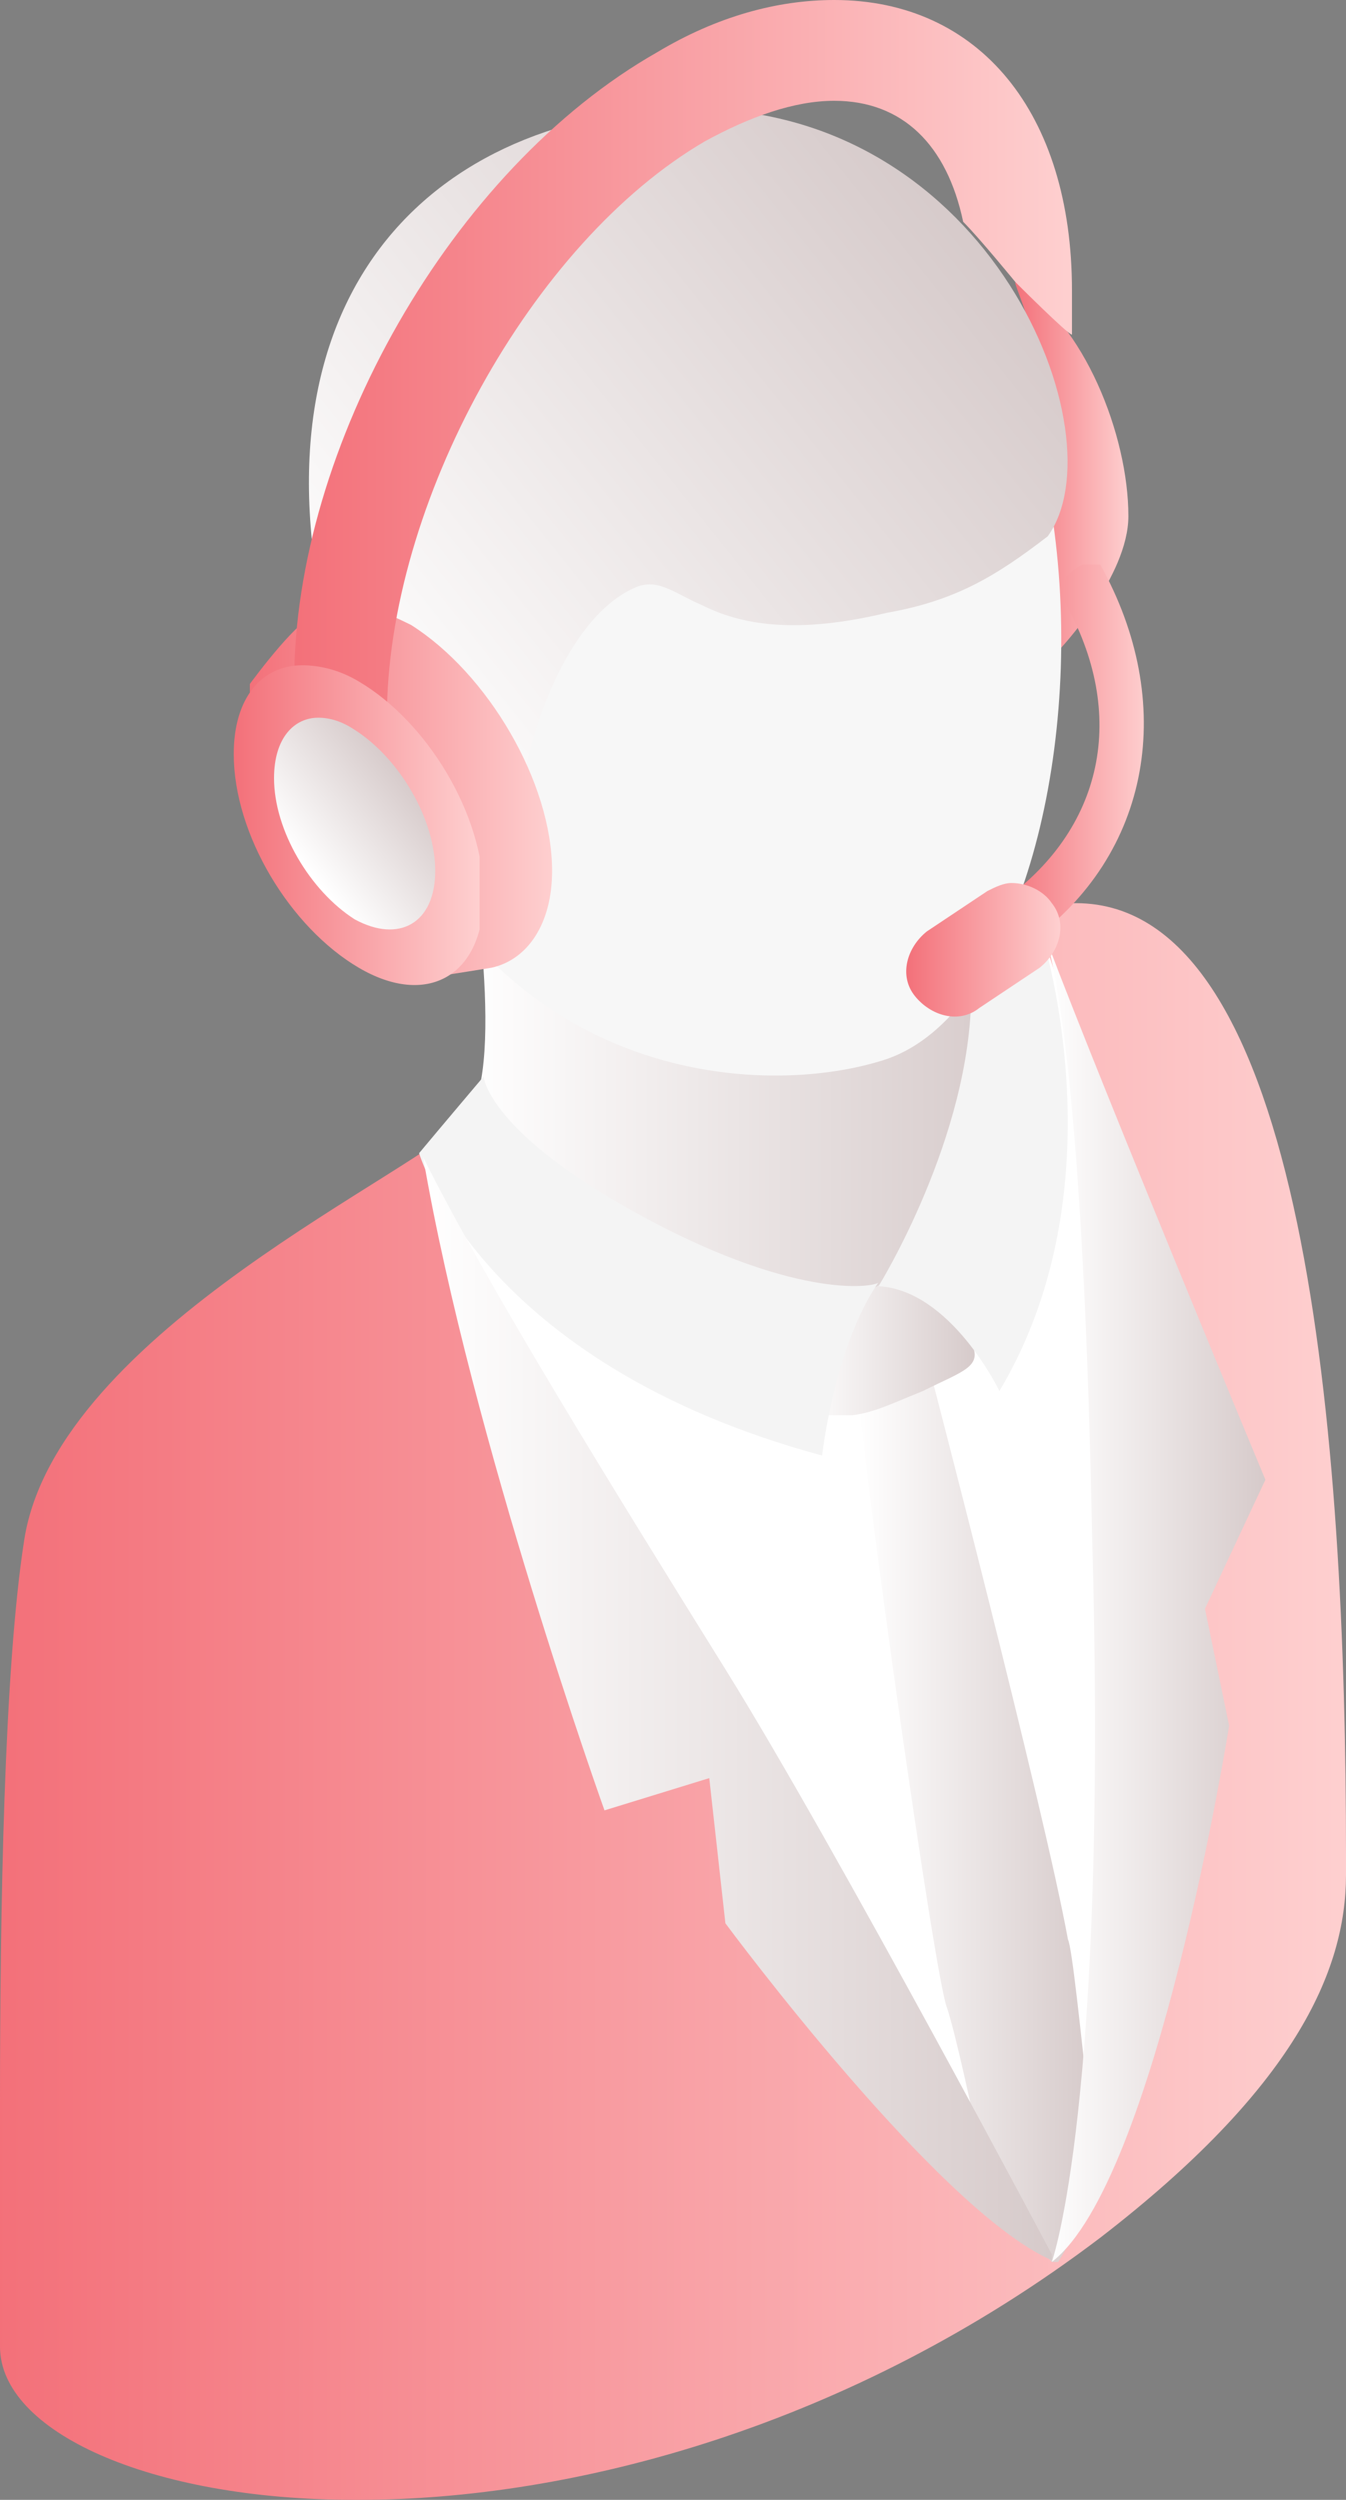 <?xml version="1.0" encoding="utf-8"?>
<!-- Generator: Adobe Illustrator 22.0.0, SVG Export Plug-In . SVG Version: 6.00 Build 0)  -->
<svg version="1.1" id="图层_1" xmlns="http://www.w3.org/2000/svg" xmlns:xlink="http://www.w3.org/1999/xlink" x="0px" y="0px"
	 viewBox="0 0 33.4 62" style="enable-background:new 0 0 33.4 62;" xml:space="preserve">
<rect x="0" y="0" width="33.4" height="62" fill="#808080" stroke="none"/>
<style type="text/css">
	.st0{clip-path:url(#SVGID_2_);fill:url(#SVGID_3_);}
	.st1{clip-path:url(#SVGID_5_);fill:url(#SVGID_6_);}
	.st2{clip-path:url(#SVGID_8_);fill:url(#SVGID_9_);}
	.st3{clip-path:url(#SVGID_11_);fill:#F7F7F7;}
	.st4{clip-path:url(#SVGID_13_);fill:url(#SVGID_14_);}
	.st5{clip-path:url(#SVGID_16_);fill:#FFFFFF;}
	.st6{clip-path:url(#SVGID_18_);fill:url(#SVGID_19_);}
	.st7{clip-path:url(#SVGID_21_);fill:url(#SVGID_22_);}
	.st8{clip-path:url(#SVGID_24_);fill:#F4F4F4;}
	.st9{clip-path:url(#SVGID_26_);fill:url(#SVGID_27_);}
	.st10{clip-path:url(#SVGID_29_);fill:#F4F4F4;}
	.st11{clip-path:url(#SVGID_29_);fill:#2D261E;}
	.st12{clip-path:url(#SVGID_31_);fill:url(#SVGID_32_);}
	.st13{clip-path:url(#SVGID_34_);fill:url(#SVGID_35_);}
	.st14{clip-path:url(#SVGID_37_);fill:url(#SVGID_38_);}
	.st15{clip-path:url(#SVGID_40_);fill:url(#SVGID_41_);}
	.st16{clip-path:url(#SVGID_43_);fill:url(#SVGID_44_);}
	.st17{clip-path:url(#SVGID_46_);fill:url(#SVGID_47_);}
	.st18{clip-path:url(#SVGID_49_);fill:url(#SVGID_50_);}
</style>
<g>
	<defs>
		<path id="SVGID_1_" d="M23.8,23.3c0,0-11.1,3.1-12.2,4.4c-1,1.3-10.2,5.3-11,10.5C0.1,41.4,0,47.4,0,52.1v0.8c0,2.6,0,4.6,0,5.3
			C0,60.3,3.7,62,8.8,62h0.1c5.3,0,12.2-1.8,18.4-6.5c4.8-3.7,6.1-6.6,6.1-9V46c0-10.3-1-23.6-6.7-23.6
			C25.8,22.4,24.9,22.7,23.8,23.3"/>
	</defs>
	<clipPath id="SVGID_2_">
		<use xlink:href="#SVGID_1_"  style="overflow:visible;"/>
	</clipPath>
	
		<linearGradient id="SVGID_3_" gradientUnits="userSpaceOnUse" x1="0" y1="62" x2="1" y2="62" gradientTransform="matrix(33.418 0 0 -33.418 0 2114.103)">
		<stop  offset="0" style="stop-color:#F37079"/>
		<stop  offset="1" style="stop-color:#FED0D0"/>
	</linearGradient>
	<rect y="22.4" class="st0" width="33.4" height="39.6"/>
</g>
<g>
	<defs>
		<path id="SVGID_4_" d="M11.6,20.7c0,0,1,5.7,0,7c0.8,2.5,5.2,9.5,10.5,7.6c5.2-1.9,1.9-12.1,1.7-12l0.1-3.6L11.6,20.7z"/>
	</defs>
	<clipPath id="SVGID_5_">
		<use xlink:href="#SVGID_4_"  style="overflow:visible;"/>
	</clipPath>
	
		<linearGradient id="SVGID_6_" gradientUnits="userSpaceOnUse" x1="-7.352875e-05" y1="61.942" x2="1" y2="61.942" gradientTransform="matrix(13.411 0 0 -13.411 11.625 859.185)">
		<stop  offset="0" style="stop-color:#FFFFFF"/>
		<stop  offset="1" style="stop-color:#D6CACA"/>
	</linearGradient>
	<rect x="11.6" y="19.8" class="st1" width="15.7" height="17.5"/>
</g>
<g>
	<defs>
		<path id="SVGID_7_" d="M26.1,11.8c0,3,0.2,4.3,0.2,4.3s1.7-1.8,1.7-3.3c0-2-1.1-4.8-2.8-5.8c0,0,0,0,0,0
			C25.1,7,26.1,8.8,26.1,11.8"/>
	</defs>
	<clipPath id="SVGID_8_">
		<use xlink:href="#SVGID_7_"  style="overflow:visible;"/>
	</clipPath>
	
		<linearGradient id="SVGID_9_" gradientUnits="userSpaceOnUse" x1="0" y1="62" x2="1" y2="62" gradientTransform="matrix(2.848 0 0 -2.848 25.166 188.132)">
		<stop  offset="0" style="stop-color:#F37079"/>
		<stop  offset="1" style="stop-color:#FED0D0"/>
	</linearGradient>
	<rect x="25.1" y="7" class="st2" width="2.9" height="9.2"/>
</g>
<g>
	<defs>
		<rect id="SVGID_10_" width="33.4" height="62"/>
	</defs>
	<clipPath id="SVGID_11_">
		<use xlink:href="#SVGID_10_"  style="overflow:visible;"/>
	</clipPath>
	<path class="st3" d="M17.1,3.5c-7.2,0.4-10.6,6.7-8,15c2.6,8.3,9.6,8.8,12.8,7.8C28.1,24.4,28.9,2.9,17.1,3.5"/>
</g>
<g>
	<defs>
		<path id="SVGID_12_" d="M16.4,2.7C9.9,3.2,5.7,8.3,8.6,17.4C8.9,18,8.8,17.5,9,17c0.2-0.4,0.5-0.8,1.2-0.7
			c0.7,0.1,1.6,1.2,1.5,2.7c-0.1,1.2,1,1.9,1.2,0.8c0.4-2.5,1.5-4.6,2.8-5.2c0.6-0.3,1,0.1,1.7,0.4c0.8,0.4,2.1,0.8,4.6,0.2
			c1.7-0.3,2.7-0.9,4-1.9c1.8-2.5-1.4-10.6-8.8-10.6C17,2.6,16.7,2.6,16.4,2.7"/>
	</defs>
	<clipPath id="SVGID_13_">
		<use xlink:href="#SVGID_12_"  style="overflow:visible;"/>
	</clipPath>
	
		<linearGradient id="SVGID_14_" gradientUnits="userSpaceOnUse" x1="0" y1="61.944" x2="1" y2="61.944" gradientTransform="matrix(15.229 -12.256 -12.256 -15.229 768.201 961.356)">
		<stop  offset="0" style="stop-color:#FFFFFF"/>
		<stop  offset="1" style="stop-color:#D6CACA"/>
	</linearGradient>
	<polygon class="st4" points="-3.2,9.8 19.2,-8.2 36.8,13.7 14.4,31.6 	"/>
</g>
<g>
	<defs>
		<rect id="SVGID_15_" width="33.4" height="62"/>
	</defs>
	<clipPath id="SVGID_16_">
		<use xlink:href="#SVGID_15_"  style="overflow:visible;"/>
	</clipPath>
	<path class="st5" d="M10.6,29.1c2.2,7.9,15.5,27,15.5,27c-1.5-12.3-4.4-24.2-4.4-24.2C15.6,35,12.4,30.9,10.6,29.1"/>
	<path class="st5" d="M21.8,31.9c0,0,2.5,14.7,4.4,24.2c0,0,6.2-13.9-0.4-33.1C25.9,24.5,25.9,30.1,21.8,31.9"/>
</g>
<g>
	<defs>
		<path id="SVGID_17_" d="M21.3,34.5c0.1,1.8,1.9,14.6,2.2,15.3c0.2,0.6,0.6,2.4,1.1,4.8c0.2,0.3,0.5,0.3,0.7,0.6
			c0.3,0.4,0.9,1,0.9,1s0.3-0.5,0.4-0.7c0.3-0.7,0.5-1.2,0.3-1.9c-0.1-0.3,0-0.5,0.2-0.6c-0.3-2.8-0.5-4.7-0.6-4.9
			C25.9,44.8,23,33.7,23,33.7c-0.1-0.4-0.5-0.6-0.9-0.6C21.7,33.1,21.3,33.5,21.3,34.5"/>
	</defs>
	<clipPath id="SVGID_18_">
		<use xlink:href="#SVGID_17_"  style="overflow:visible;"/>
	</clipPath>
	
		<linearGradient id="SVGID_19_" gradientUnits="userSpaceOnUse" x1="0" y1="62" x2="1" y2="62" gradientTransform="matrix(5.792 0 0 -5.792 21.308 403.671)">
		<stop  offset="0" style="stop-color:#FFFFFF"/>
		<stop  offset="1" style="stop-color:#D6CACA"/>
	</linearGradient>
	<rect x="21.3" y="33.1" class="st6" width="5.8" height="23"/>
</g>
<g>
	<defs>
		<path id="SVGID_20_" d="M21.6,32c-0.9,0.3-1.5,1.1-1.6,1.5C20,34,19.6,35,20.5,35.1c0.9,0.1,1.4-0.2,2.4-0.6
			c1-0.5,1.5-0.6,1.2-1.2c-0.2-0.4-0.6-1.5-1.7-1.5C22.2,31.7,21.9,31.8,21.6,32"/>
	</defs>
	<clipPath id="SVGID_21_">
		<use xlink:href="#SVGID_20_"  style="overflow:visible;"/>
	</clipPath>
	
		<linearGradient id="SVGID_22_" gradientUnits="userSpaceOnUse" x1="0" y1="61.993" x2="1" y2="61.993" gradientTransform="matrix(4.313 0 0 -4.313 19.891 300.811)">
		<stop  offset="0" style="stop-color:#FFFFFF"/>
		<stop  offset="1" style="stop-color:#D6CACA"/>
	</linearGradient>
	<rect x="19.6" y="31.7" class="st7" width="4.8" height="3.4"/>
</g>
<g>
	<defs>
		<rect id="SVGID_23_" width="33.4" height="62"/>
	</defs>
	<clipPath id="SVGID_24_">
		<use xlink:href="#SVGID_23_"  style="overflow:visible;"/>
	</clipPath>
	<path class="st8" d="M16,30.2c-3.9-2.1-4-3.5-4-3.5s-1.1,1.3-1.6,1.9c0,0,1.5,5.2,10,7.5c0,0,0.3-2.7,1.4-4.3
		C21.8,31.9,19.9,32.3,16,30.2"/>
</g>
<g>
	<defs>
		<path id="SVGID_25_" d="M15,44.9l2.6-0.8l0.4,3.6c0,0,5.4,7.3,8.2,8.4c0,0-5.4-10.2-8.2-14.7s-5.9-9.5-7.5-12.7
			C11.7,35.7,15,44.9,15,44.9"/>
	</defs>
	<clipPath id="SVGID_26_">
		<use xlink:href="#SVGID_25_"  style="overflow:visible;"/>
	</clipPath>
	
		<linearGradient id="SVGID_27_" gradientUnits="userSpaceOnUse" x1="2.775136e-05" y1="62" x2="1" y2="62" gradientTransform="matrix(15.739 0 0 -15.739 10.408 1018.184)">
		<stop  offset="0" style="stop-color:#FFFFFF"/>
		<stop  offset="1" style="stop-color:#D6CACA"/>
	</linearGradient>
	<rect x="10.4" y="28.6" class="st9" width="15.7" height="27.5"/>
</g>
<g>
	<defs>
		<rect id="SVGID_28_" width="33.4" height="62"/>
	</defs>
	<clipPath id="SVGID_29_">
		<use xlink:href="#SVGID_28_"  style="overflow:visible;"/>
	</clipPath>
	<path class="st10" d="M25,22.8c-0.2,0.3-0.9,1.8-0.9,1.8c0,3.6-2.3,7.3-2.3,7.3c1.8,0.1,3,2.6,3,2.6c3.1-5.2,1-11.5,1-11.5
		C25.6,23,25.3,22.9,25,22.8"/>
	<path class="st11" d="M26,23.5c-0.1-0.4-0.2-0.5-0.2-0.5C25.8,23.1,25.9,23.3,26,23.5"/>
</g>
<g>
	<defs>
		<path id="SVGID_30_" d="M27.1,38.1c0.4,14.1-1,18-1,18c2.6-2,4.4-13.3,4.4-13.3l-0.6-2.9l1.5-3.2c0,0-4-9.6-5.4-13.3
			C26.3,24.6,26.9,27.9,27.1,38.1"/>
	</defs>
	<clipPath id="SVGID_31_">
		<use xlink:href="#SVGID_30_"  style="overflow:visible;"/>
	</clipPath>
	
		<linearGradient id="SVGID_32_" gradientUnits="userSpaceOnUse" x1="-7.261971e-05" y1="62" x2="1" y2="62" gradientTransform="matrix(5.437 0 0 -5.437 25.965 376.866)">
		<stop  offset="0" style="stop-color:#FFFFFF"/>
		<stop  offset="1" style="stop-color:#D6CACA"/>
	</linearGradient>
	<rect x="26" y="23.5" class="st12" width="5.4" height="32.6"/>
</g>
<g>
	<defs>
		<path id="SVGID_33_" d="M7.7,15.3c-0.6,0.4-1.6,1.8-1.6,1.8l4.2,7.2c0,0,1.3-0.2,1.9-0.3c0.9-0.2,1.5-1.1,1.5-2.4
			c0-2.2-1.6-4.9-3.5-6.1c-0.6-0.3-1.1-0.5-1.6-0.5C8.4,15.1,8,15.2,7.7,15.3"/>
	</defs>
	<clipPath id="SVGID_34_">
		<use xlink:href="#SVGID_33_"  style="overflow:visible;"/>
	</clipPath>
	
		<linearGradient id="SVGID_35_" gradientUnits="userSpaceOnUse" x1="1.364112e-05" y1="62" x2="1" y2="62" gradientTransform="matrix(7.62 0 0 -7.62 6.169 492.18)">
		<stop  offset="0" style="stop-color:#F37079"/>
		<stop  offset="1" style="stop-color:#FED0D0"/>
	</linearGradient>
	<rect x="6.2" y="15.1" class="st13" width="7.6" height="9.3"/>
</g>
<g>
	<defs>
		<path id="SVGID_36_" d="M20.7,0c-1.4,0-2.9,0.4-4.4,1.3c-5.1,2.9-9,9.8-9,15.6c0,0.2,0,0.4,0,0.6c0.1,0,0.1,0,0.2,0
			c0.9,0,1.5,0.3,2,0.9c0.1-0.2,0.1-0.4,0.1-0.6c0-5.3,3.6-11.8,7.9-14.3c1.1-0.6,2.2-1,3.2-1c1.7,0,2.8,1.1,3.2,3
			C24.3,5.9,25.2,7,25.2,7s1.3,1.3,1.4,1.3c0-0.3,0-0.8,0-1.1C26.6,2.8,24.3,0,20.7,0z"/>
	</defs>
	<clipPath id="SVGID_37_">
		<use xlink:href="#SVGID_36_"  style="overflow:visible;"/>
	</clipPath>
	
		<linearGradient id="SVGID_38_" gradientUnits="userSpaceOnUse" x1="2.037913e-05" y1="62" x2="1.001" y2="62" gradientTransform="matrix(19.28 0 0 -19.28 7.285 1204.544)">
		<stop  offset="0" style="stop-color:#F37079"/>
		<stop  offset="1" style="stop-color:#FED0D0"/>
	</linearGradient>
	<rect x="7.3" y="0" class="st14" width="19.3" height="18.3"/>
</g>
<g>
	<defs>
		<path id="SVGID_39_" d="M5.8,18.7c0,2,1.4,4.3,3.1,5.3c1.7,1,3.1,0.2,3.1-1.8s-1.4-4.3-3.1-5.3c-0.5-0.3-1-0.4-1.4-0.4
			C6.5,16.5,5.8,17.3,5.8,18.7"/>
	</defs>
	<clipPath id="SVGID_40_">
		<use xlink:href="#SVGID_39_"  style="overflow:visible;"/>
	</clipPath>
	
		<linearGradient id="SVGID_41_" gradientUnits="userSpaceOnUse" x1="8.287191e-05" y1="61.955" x2="1" y2="61.955" gradientTransform="matrix(6.116 0 0 -6.116 5.78 399.637)">
		<stop  offset="0" style="stop-color:#F37079"/>
		<stop  offset="1" style="stop-color:#FED0D0"/>
	</linearGradient>
	<rect x="5.8" y="16.5" class="st15" width="6.1" height="8.5"/>
</g>
<g>
	<defs>
		<path id="SVGID_42_" d="M6.8,19.3c0,1.3,0.9,2.8,2,3.5c1.1,0.6,2,0.1,2-1.2s-0.9-2.8-2-3.5c-0.3-0.2-0.6-0.3-0.9-0.3
			C7.3,17.8,6.8,18.3,6.8,19.3"/>
	</defs>
	<clipPath id="SVGID_43_">
		<use xlink:href="#SVGID_42_"  style="overflow:visible;"/>
	</clipPath>
	
		<linearGradient id="SVGID_44_" gradientUnits="userSpaceOnUse" x1="0" y1="61.958" x2="1" y2="61.958" gradientTransform="matrix(2.62 -2.108 -2.108 -2.62 138.248 183.907)">
		<stop  offset="0" style="stop-color:#FFFFFF"/>
		<stop  offset="1" style="stop-color:#D6CACA"/>
	</linearGradient>
	<polygon class="st16" points="4.1,20 9.3,15.9 13.6,21.2 8.4,25.4 	"/>
</g>
<g>
	<defs>
		<path id="SVGID_45_" d="M26.7,14.1c-0.5,0.3-0.3,0.8-0.3,0.8c1.6,2.8,1,5.7-1.6,7.5l0.7,1c3.1-2.2,3.7-6,1.8-9.4
			c0,0-0.1-0.2-0.3-0.2C27,14,26.8,14,26.7,14.1"/>
	</defs>
	<clipPath id="SVGID_46_">
		<use xlink:href="#SVGID_45_"  style="overflow:visible;"/>
	</clipPath>
	
		<linearGradient id="SVGID_47_" gradientUnits="userSpaceOnUse" x1="1.530877e-04" y1="62" x2="1" y2="62" gradientTransform="matrix(3.626 0 0 -3.626 24.851 243.57)">
		<stop  offset="0" style="stop-color:#F37079"/>
		<stop  offset="1" style="stop-color:#FED0D0"/>
	</linearGradient>
	<rect x="24.9" y="14" class="st17" width="4.5" height="9.6"/>
</g>
<g>
	<defs>
		<path id="SVGID_48_" d="M24.5,22.1l-1.5,1c-0.5,0.4-0.7,1.1-0.3,1.6c0.4,0.5,1.1,0.7,1.6,0.3l1.5-1c0.5-0.4,0.7-1.1,0.3-1.6
			c-0.2-0.3-0.6-0.5-1-0.5C24.9,21.9,24.7,22,24.5,22.1"/>
	</defs>
	<clipPath id="SVGID_49_">
		<use xlink:href="#SVGID_48_"  style="overflow:visible;"/>
	</clipPath>
	
		<linearGradient id="SVGID_50_" gradientUnits="userSpaceOnUse" x1="0" y1="61.979" x2="1" y2="61.979" gradientTransform="matrix(3.865 0 0 -3.865 22.46 263.203)">
		<stop  offset="0" style="stop-color:#F37079"/>
		<stop  offset="1" style="stop-color:#FED0D0"/>
	</linearGradient>
	<rect x="22.3" y="21.9" class="st18" width="4.2" height="3.5"/>
</g>
</svg>
